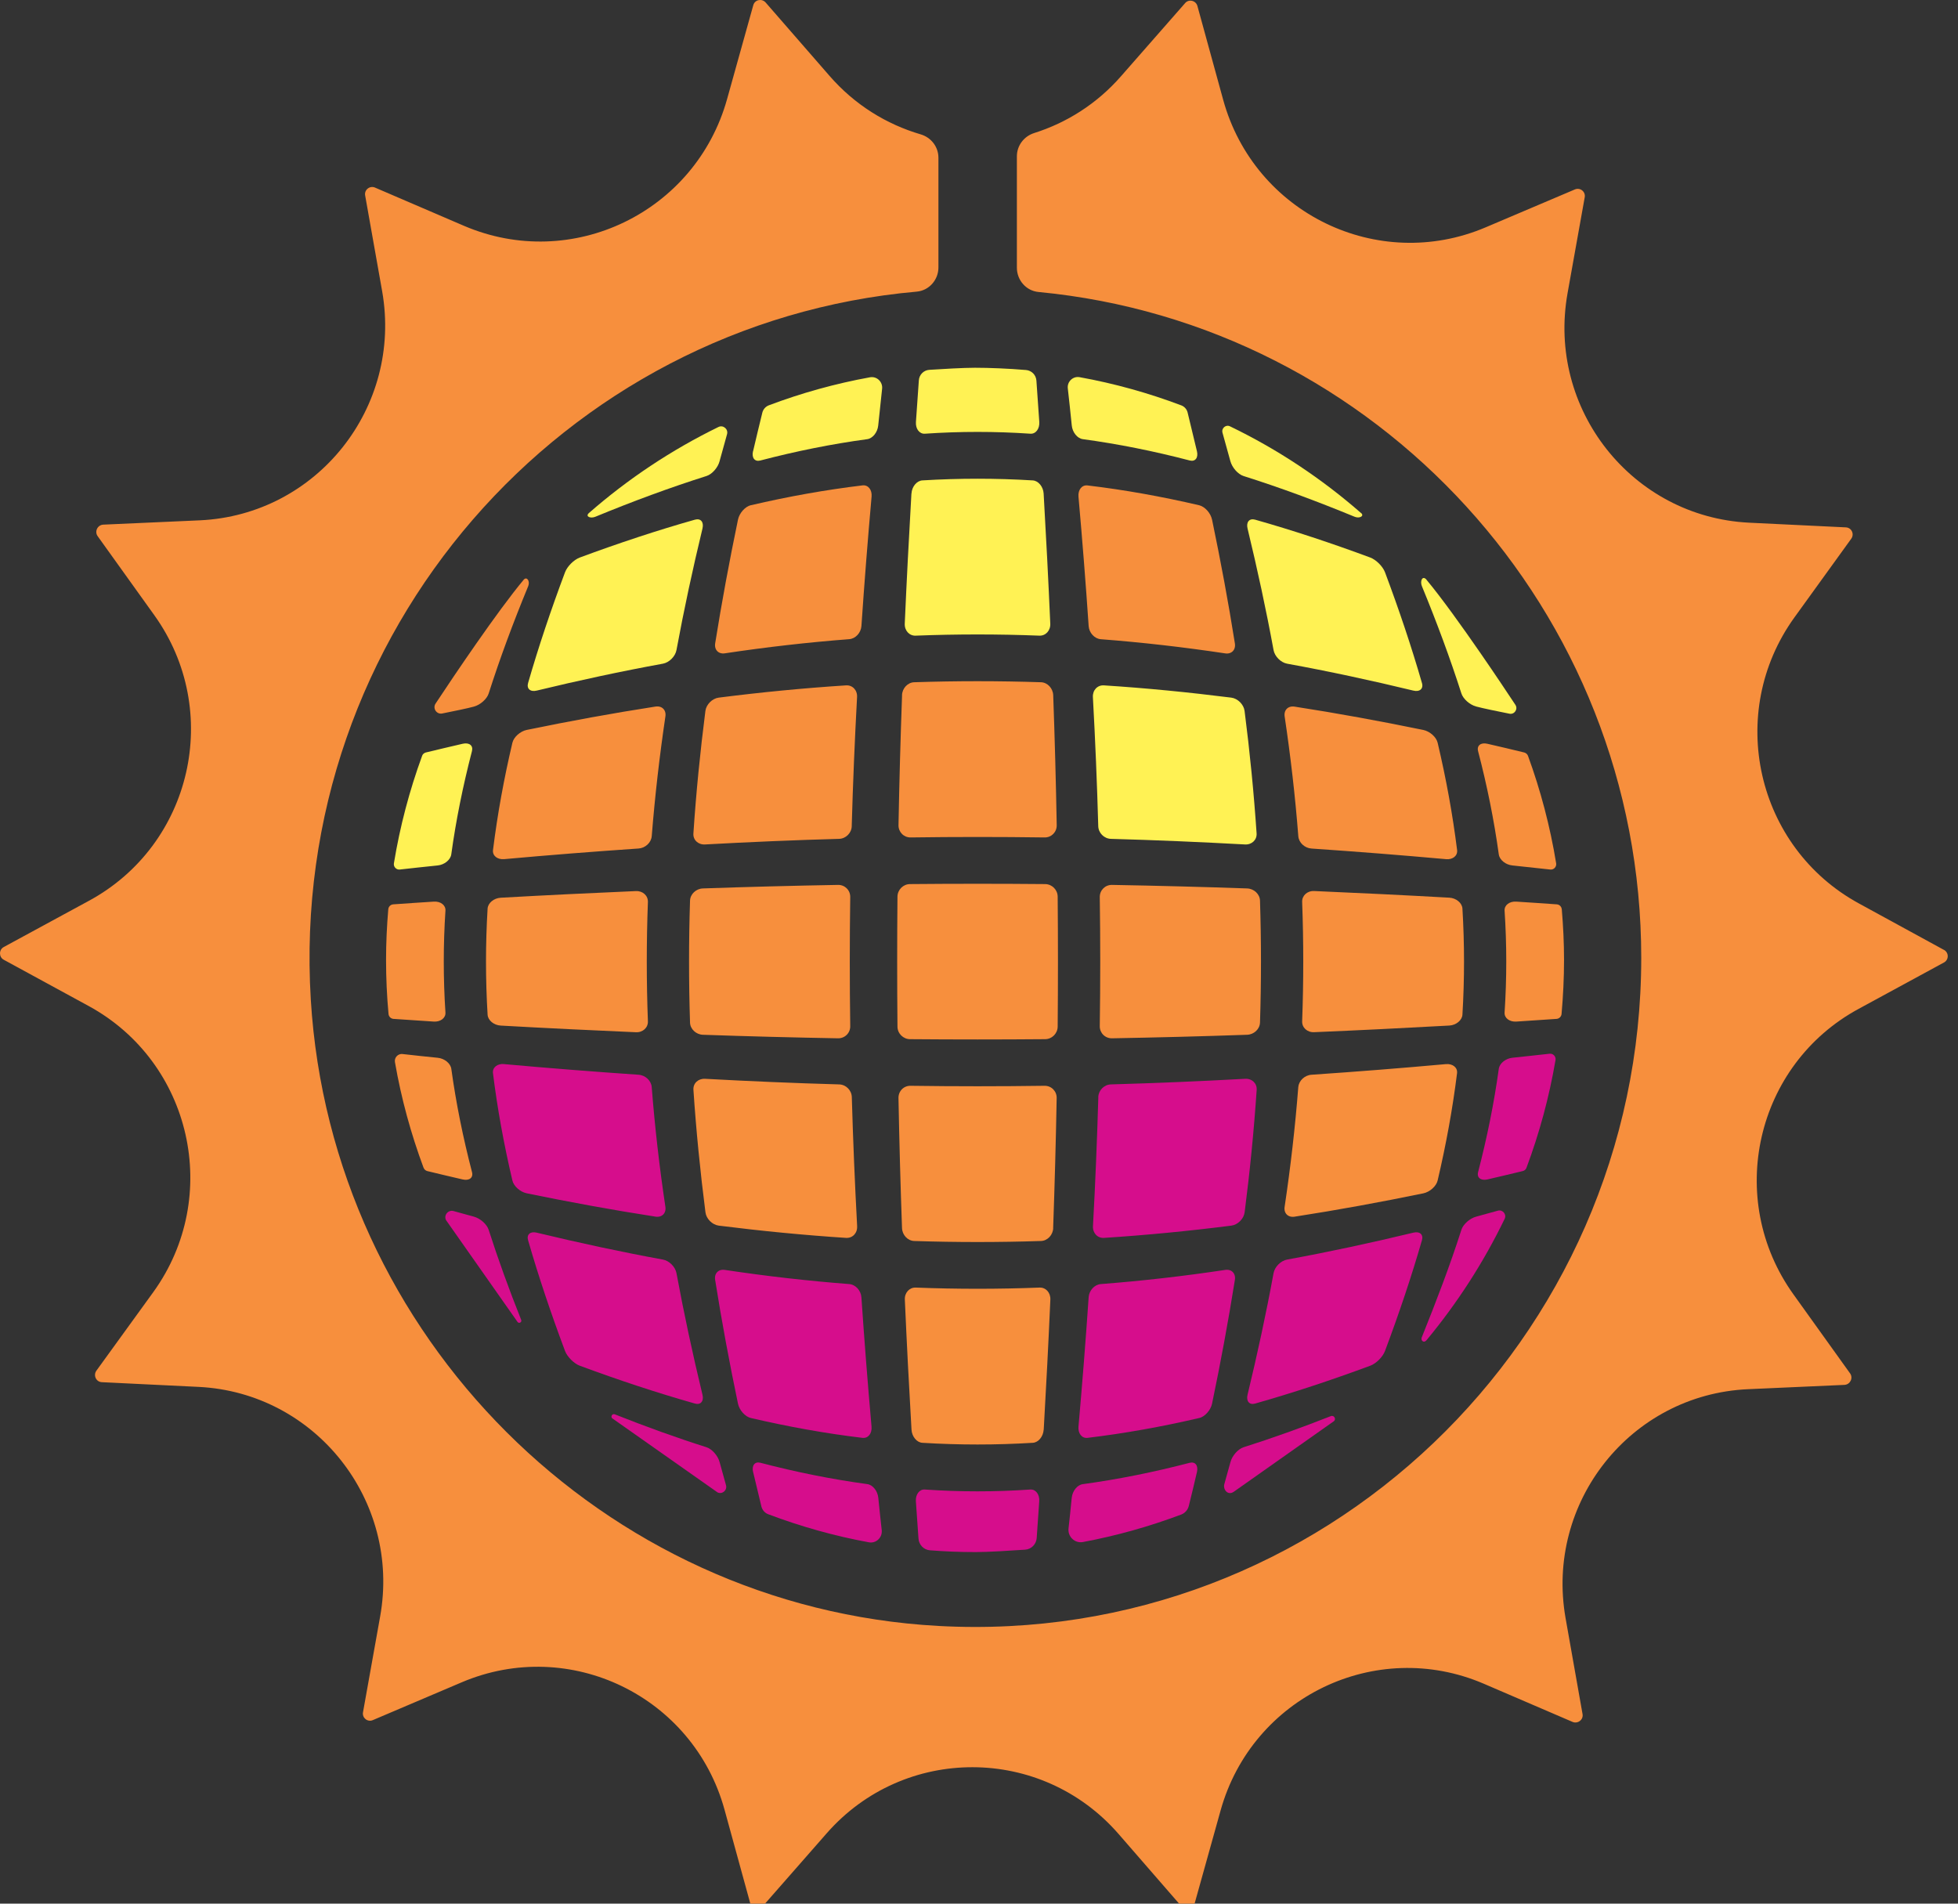 <svg width="72" height="70" viewBox="0 0 72 70" fill="none" xmlns="http://www.w3.org/2000/svg">
<rect x="0" y="0" width="72" height="70" fill="#333333" stroke="none"/>
<g clip-path="url(#clip0_2011_2111)">
<path d="M21.321 20.501C22.751 19.971 24.16 19.504 25.555 19.109C25.766 19.049 25.889 19.196 25.832 19.433C25.47 20.931 25.15 22.42 24.876 23.902C24.833 24.138 24.61 24.362 24.375 24.405C22.839 24.685 21.293 25.018 19.738 25.394C19.501 25.452 19.358 25.326 19.419 25.114C19.806 23.773 20.262 22.418 20.777 21.044C20.859 20.826 21.102 20.582 21.321 20.501Z" fill="#FFF254"/>
<path d="M26.462 16.956C26.399 17.196 26.184 17.44 25.978 17.504C24.636 17.929 23.277 18.431 21.892 19.002C21.722 19.073 21.517 18.999 21.649 18.871C23.086 17.613 24.689 16.545 26.421 15.7C26.594 15.616 26.788 15.78 26.735 15.967L26.461 16.956H26.462Z" fill="#FFF254"/>
<path d="M27.611 18.578C28.989 18.256 30.357 18.012 31.717 17.848C31.922 17.823 32.073 18.009 32.05 18.261C31.909 19.848 31.784 21.433 31.677 23.017C31.66 23.269 31.46 23.486 31.229 23.503C29.708 23.62 28.183 23.794 26.653 24.024C26.42 24.059 26.26 23.894 26.299 23.654C26.54 22.143 26.822 20.628 27.138 19.105C27.19 18.863 27.402 18.626 27.611 18.576" fill="#F78F3D"/>
<path d="M27.693 16.59C27.802 16.12 27.917 15.648 28.032 15.176C28.062 15.053 28.151 14.951 28.269 14.905C29.465 14.454 30.708 14.106 31.993 13.873C32.242 13.828 32.465 14.041 32.437 14.295C32.389 14.745 32.339 15.195 32.294 15.645C32.269 15.899 32.09 16.121 31.89 16.149C30.589 16.325 29.28 16.588 27.954 16.935C27.753 16.986 27.634 16.834 27.69 16.591" fill="#FFF254"/>
<path d="M33.002 32.97C33.005 32.717 33.211 32.511 33.462 32.509C35.119 32.494 36.775 32.494 38.432 32.509C38.685 32.512 38.891 32.718 38.893 32.97C38.907 34.564 38.907 36.156 38.893 37.75C38.89 38.004 38.683 38.21 38.432 38.212C36.777 38.226 35.119 38.226 33.462 38.212C33.21 38.209 33.003 38.002 33.002 37.75C32.987 36.157 32.987 34.564 33.002 32.97Z" fill="#F78F3D"/>
<path d="M33.169 25.562C33.178 25.309 33.377 25.096 33.614 25.087C35.171 25.036 36.727 25.036 38.283 25.087C38.519 25.096 38.719 25.309 38.729 25.562C38.786 27.155 38.829 28.749 38.858 30.343C38.862 30.597 38.664 30.797 38.414 30.794C36.771 30.771 35.127 30.771 33.484 30.794C33.235 30.797 33.036 30.596 33.04 30.343C33.069 28.75 33.113 27.157 33.171 25.562" fill="#F78F3D"/>
<path d="M33.517 18.149C33.531 17.895 33.712 17.677 33.917 17.665C35.272 17.583 36.623 17.583 37.976 17.665C38.182 17.677 38.362 17.895 38.377 18.149C38.469 19.744 38.551 21.338 38.621 22.932C38.633 23.185 38.454 23.381 38.223 23.374C36.705 23.315 35.188 23.315 33.669 23.374C33.437 23.383 33.258 23.187 33.27 22.932C33.34 21.338 33.423 19.744 33.515 18.149" fill="#FFF254"/>
<path d="M35.847 13.523C36.372 13.523 37.08 13.551 37.73 13.606C37.935 13.624 38.096 13.787 38.111 13.994C38.146 14.501 38.184 15.009 38.217 15.516C38.233 15.77 38.086 15.961 37.89 15.948C36.595 15.86 35.303 15.86 34.008 15.948C33.81 15.961 33.663 15.768 33.681 15.516C33.714 15.006 33.751 14.496 33.788 13.986C33.802 13.777 33.967 13.612 34.175 13.599C34.637 13.569 35.424 13.523 35.848 13.523H35.847Z" fill="#FFF254"/>
<path d="M44.014 16.59C44.071 16.833 43.953 16.985 43.75 16.933C42.426 16.587 41.116 16.325 39.814 16.148C39.616 16.12 39.435 15.897 39.411 15.643C39.367 15.19 39.315 14.733 39.265 14.277C39.239 14.033 39.455 13.826 39.697 13.869C40.989 14.102 42.239 14.453 43.441 14.907C43.556 14.951 43.642 15.05 43.671 15.169L44.013 16.588L44.014 16.59Z" fill="#FFF254"/>
<path d="M44.57 19.107C44.887 20.63 45.17 22.145 45.409 23.656C45.448 23.896 45.288 24.061 45.055 24.026C43.524 23.796 42.002 23.622 40.48 23.505C40.248 23.488 40.048 23.27 40.032 23.019C39.925 21.434 39.799 19.85 39.658 18.263C39.636 18.009 39.786 17.825 39.991 17.85C41.352 18.012 42.718 18.258 44.098 18.579C44.307 18.63 44.52 18.867 44.57 19.109" fill="#F78F3D"/>
<path d="M50.058 18.87C50.174 18.983 49.983 19.073 49.813 19.002C48.428 18.431 47.069 17.927 45.727 17.504C45.523 17.439 45.308 17.195 45.243 16.956C45.149 16.608 45.053 16.26 44.954 15.912C44.907 15.747 45.077 15.601 45.231 15.677C46.984 16.524 48.605 17.602 50.056 18.872" fill="#FFF254"/>
<path d="M50.93 21.044C51.445 22.418 51.901 23.773 52.288 25.114C52.352 25.326 52.206 25.452 51.97 25.394C50.414 25.018 48.868 24.685 47.331 24.405C47.097 24.362 46.874 24.138 46.831 23.902C46.559 22.42 46.237 20.933 45.875 19.433C45.818 19.196 45.943 19.049 46.154 19.109C47.547 19.504 48.958 19.971 50.386 20.501C50.603 20.582 50.848 20.826 50.93 21.044Z" fill="#FFF254"/>
<path d="M52.45 21.312C53.008 21.981 53.768 23.043 54.441 24.017C54.968 24.779 55.44 25.488 55.724 25.917C55.828 26.074 55.692 26.281 55.506 26.244C55.097 26.163 54.542 26.049 54.284 25.98C54.047 25.917 53.802 25.701 53.737 25.494C53.322 24.2 52.835 22.886 52.285 21.551C52.211 21.367 52.303 21.15 52.45 21.309" fill="#FFF254"/>
<path d="M56.188 27.794C56.65 29.06 57 30.379 57.223 31.744C57.245 31.874 57.135 31.989 57.008 31.974C56.544 31.924 56.079 31.871 55.616 31.824C55.365 31.8 55.142 31.619 55.114 31.419C54.941 30.161 54.685 28.897 54.352 27.619C54.3 27.415 54.452 27.294 54.692 27.349C55.142 27.451 55.595 27.56 56.046 27.669C56.11 27.684 56.164 27.731 56.188 27.794Z" fill="#F78F3D"/>
<path d="M57.43 33.432C57.482 34.047 57.513 34.667 57.513 35.295C57.513 35.966 57.48 36.63 57.422 37.286C57.413 37.382 57.334 37.459 57.238 37.466C56.744 37.499 56.251 37.534 55.757 37.565C55.505 37.581 55.314 37.432 55.327 37.233C55.409 35.982 55.409 34.735 55.327 33.485C55.314 33.286 55.506 33.137 55.757 33.154C56.253 33.184 56.75 33.22 57.246 33.254C57.342 33.26 57.42 33.336 57.429 33.434" fill="#F78F3D"/>
<path d="M56.132 42.941C56.11 43.003 56.057 43.048 55.994 43.062C55.56 43.166 55.126 43.271 54.694 43.37C54.452 43.424 54.3 43.303 54.353 43.1C54.685 41.822 54.941 40.557 55.114 39.301C55.142 39.101 55.365 38.92 55.616 38.895C56.071 38.849 56.527 38.796 56.983 38.747C57.113 38.733 57.222 38.849 57.2 38.979C56.967 40.347 56.606 41.672 56.132 42.941Z" fill="#D60D8C"/>
<path d="M52.286 49.166C52.824 47.827 53.324 46.519 53.738 45.224C53.802 45.017 54.047 44.801 54.285 44.737C54.549 44.667 54.814 44.593 55.08 44.518C55.255 44.469 55.41 44.652 55.33 44.817C54.551 46.428 53.584 47.922 52.454 49.284C52.361 49.398 52.23 49.301 52.284 49.165L52.286 49.166Z" fill="#D60D8C"/>
<path d="M47.742 39.971C47.761 39.738 47.977 39.536 48.226 39.52C49.873 39.408 51.52 39.278 53.169 39.129C53.419 39.107 53.604 39.256 53.579 39.464C53.416 40.77 53.177 42.084 52.865 43.408C52.817 43.619 52.578 43.831 52.339 43.881C50.753 44.207 49.177 44.496 47.606 44.739C47.367 44.777 47.204 44.615 47.238 44.381C47.458 42.907 47.627 41.437 47.741 39.972" fill="#F78F3D"/>
<path d="M53.169 31.592C51.52 31.444 49.872 31.314 48.226 31.202C47.975 31.186 47.76 30.984 47.742 30.751C47.628 29.286 47.459 27.816 47.239 26.342C47.206 26.107 47.368 25.946 47.607 25.984C49.179 26.227 50.756 26.516 52.34 26.842C52.581 26.892 52.818 27.104 52.866 27.315C53.179 28.64 53.418 29.953 53.581 31.259C53.606 31.467 53.421 31.617 53.17 31.594" fill="#F78F3D"/>
<path d="M47.883 33.166C47.874 32.934 48.069 32.754 48.322 32.764C49.98 32.835 51.638 32.916 53.296 33.009C53.548 33.023 53.765 33.203 53.777 33.41C53.855 34.71 53.855 36.01 53.777 37.31C53.765 37.516 53.548 37.696 53.296 37.711C51.638 37.803 49.98 37.885 48.322 37.955C48.069 37.966 47.874 37.786 47.883 37.553C47.937 36.089 47.937 34.629 47.883 33.165" fill="#F78F3D"/>
<path d="M50.93 49.676C50.85 49.894 50.605 50.139 50.386 50.22C48.956 50.749 47.547 51.216 46.154 51.611C45.943 51.672 45.818 51.524 45.875 51.287C46.237 49.789 46.559 48.301 46.831 46.818C46.874 46.582 47.097 46.358 47.331 46.316C48.868 46.035 50.416 45.702 51.97 45.327C52.206 45.269 52.35 45.394 52.288 45.606C51.901 46.948 51.445 48.302 50.93 49.676Z" fill="#D60D8C"/>
<path d="M45.361 54.859C45.151 55 44.965 54.773 45.022 54.571L45.246 53.765C45.311 53.525 45.525 53.282 45.73 53.217C46.786 52.882 47.855 52.499 48.937 52.073C49.059 52.026 49.15 52.189 49.043 52.264C47.808 53.136 45.514 54.755 45.362 54.859H45.361Z" fill="#D60D8C"/>
<path d="M40.386 40.342C40.395 40.09 40.602 39.882 40.852 39.875C42.496 39.829 44.14 39.759 45.786 39.669C46.037 39.655 46.227 39.837 46.211 40.075C46.11 41.573 45.962 43.073 45.768 44.578C45.737 44.817 45.519 45.037 45.28 45.068C43.714 45.267 42.153 45.418 40.596 45.519C40.358 45.533 40.179 45.342 40.191 45.09C40.278 43.507 40.342 41.924 40.388 40.342" fill="#D60D8C"/>
<path d="M46.333 33.115C46.381 34.611 46.381 36.106 46.333 37.603C46.325 37.841 46.113 38.041 45.86 38.05C44.203 38.108 42.546 38.15 40.89 38.18C40.638 38.184 40.437 37.984 40.441 37.732C40.464 36.15 40.464 34.569 40.441 32.987C40.438 32.735 40.639 32.535 40.89 32.539C42.547 32.569 44.205 32.611 45.86 32.669C46.113 32.678 46.325 32.878 46.333 33.115Z" fill="#F78F3D"/>
<path d="M45.785 31.052C44.139 30.962 42.495 30.891 40.851 30.846C40.6 30.838 40.392 30.63 40.385 30.378C40.341 28.797 40.275 27.214 40.188 25.631C40.175 25.379 40.355 25.187 40.593 25.202C42.152 25.302 43.712 25.456 45.277 25.653C45.516 25.684 45.735 25.904 45.766 26.142C45.959 27.647 46.107 29.148 46.208 30.647C46.223 30.884 46.032 31.065 45.783 31.052" fill="#FFF254"/>
<path d="M44.098 52.142C42.719 52.464 41.352 52.708 39.991 52.872C39.785 52.897 39.636 52.711 39.658 52.459C39.799 50.872 39.924 49.287 40.032 47.703C40.048 47.451 40.249 47.234 40.48 47.217C42.002 47.1 43.526 46.926 45.055 46.696C45.288 46.661 45.448 46.826 45.409 47.066C45.168 48.577 44.888 50.092 44.57 51.615C44.519 51.856 44.306 52.094 44.098 52.144" fill="#D60D8C"/>
<path d="M44.014 54.131C43.919 54.544 43.818 54.957 43.716 55.371C43.681 55.518 43.575 55.639 43.435 55.692C42.273 56.129 41.066 56.47 39.821 56.703C39.525 56.759 39.26 56.506 39.292 56.205C39.333 55.829 39.374 55.453 39.41 55.078C39.435 54.824 39.614 54.602 39.814 54.575C41.115 54.398 42.424 54.134 43.75 53.789C43.952 53.738 44.07 53.89 44.014 54.133" fill="#D60D8C"/>
<path d="M38.729 45.158C38.72 45.412 38.519 45.624 38.283 45.633C36.727 45.684 35.169 45.684 33.614 45.633C33.377 45.624 33.178 45.412 33.169 45.158C33.112 43.565 33.069 41.972 33.039 40.377C33.034 40.123 33.232 39.921 33.483 39.926C35.126 39.949 36.77 39.949 38.412 39.926C38.661 39.923 38.862 40.125 38.856 40.377C38.827 41.97 38.783 43.563 38.727 45.158" fill="#F78F3D"/>
<path d="M38.378 52.571C38.363 52.825 38.183 53.043 37.978 53.054C36.623 53.137 35.272 53.137 33.918 53.054C33.713 53.043 33.533 52.825 33.518 52.571C33.425 50.976 33.343 49.382 33.273 47.788C33.261 47.535 33.44 47.339 33.672 47.346C35.191 47.405 36.708 47.405 38.226 47.346C38.457 47.337 38.636 47.533 38.624 47.788C38.554 49.382 38.472 50.976 38.38 52.571" fill="#F78F3D"/>
<path d="M35.847 57.072C35.268 57.072 34.734 57.048 34.196 57.007C33.968 56.989 33.791 56.805 33.775 56.576C33.742 56.119 33.709 55.661 33.679 55.204C33.663 54.95 33.81 54.759 34.007 54.772C35.301 54.861 36.593 54.861 37.888 54.772C38.086 54.759 38.233 54.952 38.215 55.204C38.186 55.654 38.154 56.103 38.122 56.554C38.105 56.785 37.924 56.97 37.693 56.984C37.19 57.018 36.332 57.073 35.846 57.073L35.847 57.072Z" fill="#D60D8C"/>
<path d="M27.693 54.131C27.636 53.888 27.755 53.736 27.957 53.787C29.281 54.134 30.591 54.396 31.893 54.573C32.091 54.599 32.272 54.822 32.297 55.076C32.336 55.474 32.38 55.87 32.423 56.268C32.452 56.536 32.216 56.762 31.952 56.713C30.675 56.479 29.438 56.13 28.25 55.681C28.124 55.634 28.03 55.525 27.998 55.394L27.695 54.131H27.693Z" fill="#D60D8C"/>
<path d="M27.137 51.615C26.819 50.092 26.537 48.577 26.298 47.066C26.258 46.826 26.418 46.661 26.651 46.696C28.183 46.926 29.706 47.1 31.227 47.217C31.459 47.234 31.658 47.452 31.676 47.703C31.783 49.287 31.908 50.872 32.048 52.459C32.07 52.713 31.922 52.897 31.715 52.872C30.356 52.71 28.991 52.464 27.609 52.142C27.399 52.092 27.187 51.855 27.137 51.613" fill="#D60D8C"/>
<path d="M22.523 52.162C22.437 52.101 22.51 51.968 22.607 52.007C23.746 52.459 24.868 52.865 25.979 53.217C26.182 53.282 26.399 53.526 26.462 53.765C26.539 54.048 26.618 54.33 26.697 54.613C26.748 54.798 26.558 54.962 26.385 54.877L22.523 52.16V52.162Z" fill="#D60D8C"/>
<path d="M25.846 32.669C27.504 32.611 29.161 32.569 30.817 32.539C31.069 32.535 31.27 32.735 31.265 32.987C31.243 34.569 31.243 36.15 31.265 37.732C31.27 37.984 31.067 38.184 30.817 38.18C29.159 38.15 27.502 38.108 25.846 38.05C25.596 38.041 25.381 37.841 25.374 37.603C25.326 36.108 25.326 34.613 25.374 33.115C25.383 32.878 25.594 32.678 25.846 32.669Z" fill="#F78F3D"/>
<path d="M31.518 45.09C31.533 45.342 31.351 45.533 31.113 45.519C29.556 45.417 27.994 45.265 26.429 45.068C26.19 45.036 25.971 44.817 25.941 44.578C25.748 43.073 25.599 41.573 25.499 40.075C25.482 39.837 25.672 39.657 25.923 39.669C27.569 39.758 29.212 39.829 30.857 39.875C31.109 39.882 31.316 40.09 31.323 40.342C31.368 41.924 31.434 43.507 31.519 45.09" fill="#F78F3D"/>
<path d="M31.321 30.378C31.314 30.63 31.106 30.838 30.855 30.846C29.211 30.891 27.567 30.962 25.922 31.052C25.672 31.065 25.48 30.884 25.498 30.647C25.597 29.148 25.747 27.647 25.939 26.142C25.97 25.904 26.19 25.684 26.427 25.653C27.994 25.454 29.554 25.302 31.112 25.202C31.349 25.187 31.53 25.379 31.516 25.631C31.431 27.214 31.364 28.797 31.32 30.378" fill="#F78F3D"/>
<path d="M20.777 49.676C20.262 48.302 19.806 46.948 19.419 45.606C19.357 45.394 19.501 45.269 19.738 45.327C21.293 45.702 22.839 46.035 24.375 46.316C24.61 46.358 24.833 46.582 24.876 46.818C25.15 48.301 25.47 49.788 25.832 51.287C25.889 51.524 25.764 51.672 25.555 51.611C24.16 51.216 22.751 50.749 21.321 50.22C21.105 50.139 20.859 49.894 20.777 49.676Z" fill="#D60D8C"/>
<path d="M16.4 44.864C16.311 44.681 16.483 44.478 16.677 44.532C16.927 44.602 17.175 44.672 17.422 44.737C17.66 44.801 17.905 45.016 17.97 45.224C18.319 46.313 18.719 47.415 19.165 48.533C19.2 48.62 19.083 48.684 19.03 48.608L16.4 44.864Z" fill="#D60D8C"/>
<path d="M15.576 42.942C15.113 41.697 14.755 40.397 14.523 39.055C14.494 38.889 14.635 38.738 14.802 38.758C15.232 38.805 15.663 38.855 16.094 38.896C16.345 38.92 16.568 39.101 16.596 39.303C16.769 40.559 17.025 41.823 17.357 43.101C17.41 43.305 17.259 43.425 17.017 43.371C16.584 43.272 16.148 43.167 15.716 43.063C15.653 43.048 15.601 43.004 15.578 42.942" fill="#F78F3D"/>
<path d="M14.287 37.288C14.227 36.632 14.196 35.969 14.196 35.297C14.196 34.669 14.226 34.048 14.278 33.434C14.287 33.336 14.365 33.26 14.462 33.254C14.957 33.22 15.455 33.184 15.95 33.154C16.203 33.137 16.393 33.285 16.38 33.485C16.298 34.737 16.298 35.983 16.38 37.233C16.393 37.432 16.201 37.581 15.95 37.565C15.457 37.534 14.963 37.499 14.47 37.466C14.374 37.459 14.296 37.384 14.287 37.286" fill="#F78F3D"/>
<path d="M15.521 27.794C15.543 27.731 15.597 27.685 15.661 27.669C16.113 27.561 16.565 27.452 17.015 27.349C17.256 27.294 17.408 27.415 17.355 27.619C17.024 28.897 16.767 30.161 16.594 31.419C16.566 31.617 16.342 31.8 16.093 31.824C15.629 31.869 15.166 31.924 14.701 31.974C14.572 31.989 14.463 31.872 14.485 31.744C14.708 30.381 15.059 29.062 15.522 27.794" fill="#FFF254"/>
<path d="M23.965 30.75C23.947 30.983 23.73 31.185 23.481 31.201C21.834 31.313 20.187 31.443 18.539 31.592C18.289 31.614 18.103 31.465 18.129 31.257C18.291 29.951 18.53 28.637 18.842 27.313C18.891 27.102 19.13 26.89 19.369 26.84C20.954 26.514 22.531 26.225 24.101 25.982C24.34 25.944 24.503 26.106 24.469 26.34C24.251 27.814 24.082 29.284 23.966 30.749" fill="#F78F3D"/>
<path d="M18.539 39.129C20.187 39.278 21.835 39.407 23.481 39.52C23.732 39.536 23.947 39.738 23.965 39.971C24.079 41.436 24.248 42.905 24.468 44.379C24.502 44.615 24.339 44.776 24.1 44.737C22.529 44.494 20.953 44.205 19.367 43.879C19.127 43.829 18.889 43.617 18.841 43.406C18.53 42.081 18.289 40.768 18.128 39.462C18.102 39.254 18.286 39.104 18.537 39.127" fill="#D60D8C"/>
<path d="M23.825 37.555C23.834 37.788 23.638 37.968 23.386 37.957C21.727 37.886 20.07 37.805 18.411 37.712C18.159 37.698 17.942 37.518 17.93 37.312C17.852 36.012 17.852 34.712 17.93 33.412C17.942 33.205 18.159 33.026 18.411 33.011C20.07 32.918 21.727 32.837 23.386 32.766C23.638 32.756 23.833 32.935 23.825 33.168C23.77 34.632 23.77 36.093 23.825 37.556" fill="#F78F3D"/>
<path d="M19.259 21.313C19.376 21.188 19.499 21.37 19.423 21.555C18.872 22.89 18.385 24.202 17.971 25.497C17.907 25.704 17.662 25.92 17.424 25.984C17.179 26.05 16.663 26.156 16.261 26.236C16.054 26.277 15.9 26.047 16.018 25.87C16.686 24.859 18.281 22.488 19.26 21.314" fill="#F78F3D"/>
<path d="M71.483 34.929L68.358 33.222C64.569 31.156 63.455 26.214 65.983 22.706L68.073 19.812C68.199 19.64 68.086 19.4 67.874 19.392L64.317 19.22C60.011 19.006 56.879 15.038 57.643 10.779L58.273 7.258C58.315 7.051 58.108 6.885 57.916 6.964L54.632 8.359C50.665 10.045 46.127 7.844 44.979 3.67L44.03 0.215C43.972 0.016 43.712 -0.044 43.579 0.115L41.223 2.802C40.332 3.822 39.219 4.516 38.029 4.892C37.654 5.011 37.393 5.352 37.393 5.748V9.844C37.393 10.303 37.734 10.695 38.189 10.737C50.603 11.918 60.352 22.445 60.352 35.221C60.352 49.248 48.612 60.565 34.499 59.788C22.179 59.109 12.183 49.139 11.429 36.761C10.605 23.238 20.724 11.874 33.709 10.724C34.163 10.684 34.508 10.294 34.508 9.834V5.801C34.508 5.399 34.24 5.053 33.854 4.94C32.599 4.572 31.425 3.854 30.495 2.78L28.151 0.088C28.011 -0.065 27.753 -0.012 27.699 0.194L26.737 3.642C25.575 7.81 21.03 10.003 17.062 8.304L13.786 6.896C13.594 6.817 13.388 6.983 13.428 7.19L14.053 10.711C14.802 14.979 11.658 18.932 7.352 19.133L3.795 19.292C3.583 19.305 3.47 19.546 3.59 19.714L5.673 22.62C8.195 26.134 7.066 31.067 3.272 33.122L0.139 34.823C-0.045 34.922 -0.045 35.188 0.133 35.289L3.265 36.995C7.053 39.062 8.167 44.004 5.639 47.51L3.543 50.404C3.423 50.578 3.536 50.818 3.749 50.825L7.305 50.998C11.605 51.211 14.743 55.179 13.979 59.439L13.349 62.96C13.309 63.166 13.514 63.333 13.706 63.253L16.983 61.859C20.957 60.173 25.495 62.373 26.643 66.547L27.592 70.002C27.65 70.201 27.904 70.262 28.043 70.101L30.399 67.414C33.245 64.166 38.287 64.173 41.128 67.433L43.47 70.128C43.609 70.281 43.867 70.228 43.922 70.02L44.884 66.573C46.045 62.406 50.59 60.211 54.559 61.912L57.829 63.318C58.021 63.398 58.234 63.233 58.193 63.025L57.569 59.498C56.82 55.237 59.964 51.282 64.27 51.083L67.827 50.924C68.039 50.909 68.152 50.67 68.032 50.502L65.949 47.596C63.428 44.082 64.556 39.147 68.352 37.094L71.483 35.393C71.669 35.293 71.669 35.028 71.483 34.927V34.929Z" fill="#F78F3D"/>
</g>
<defs>
<clipPath id="clip0_2011_2111">
<rect width="71.622" height="70.218" fill="white"/>
</clipPath>
</defs>
</svg>
